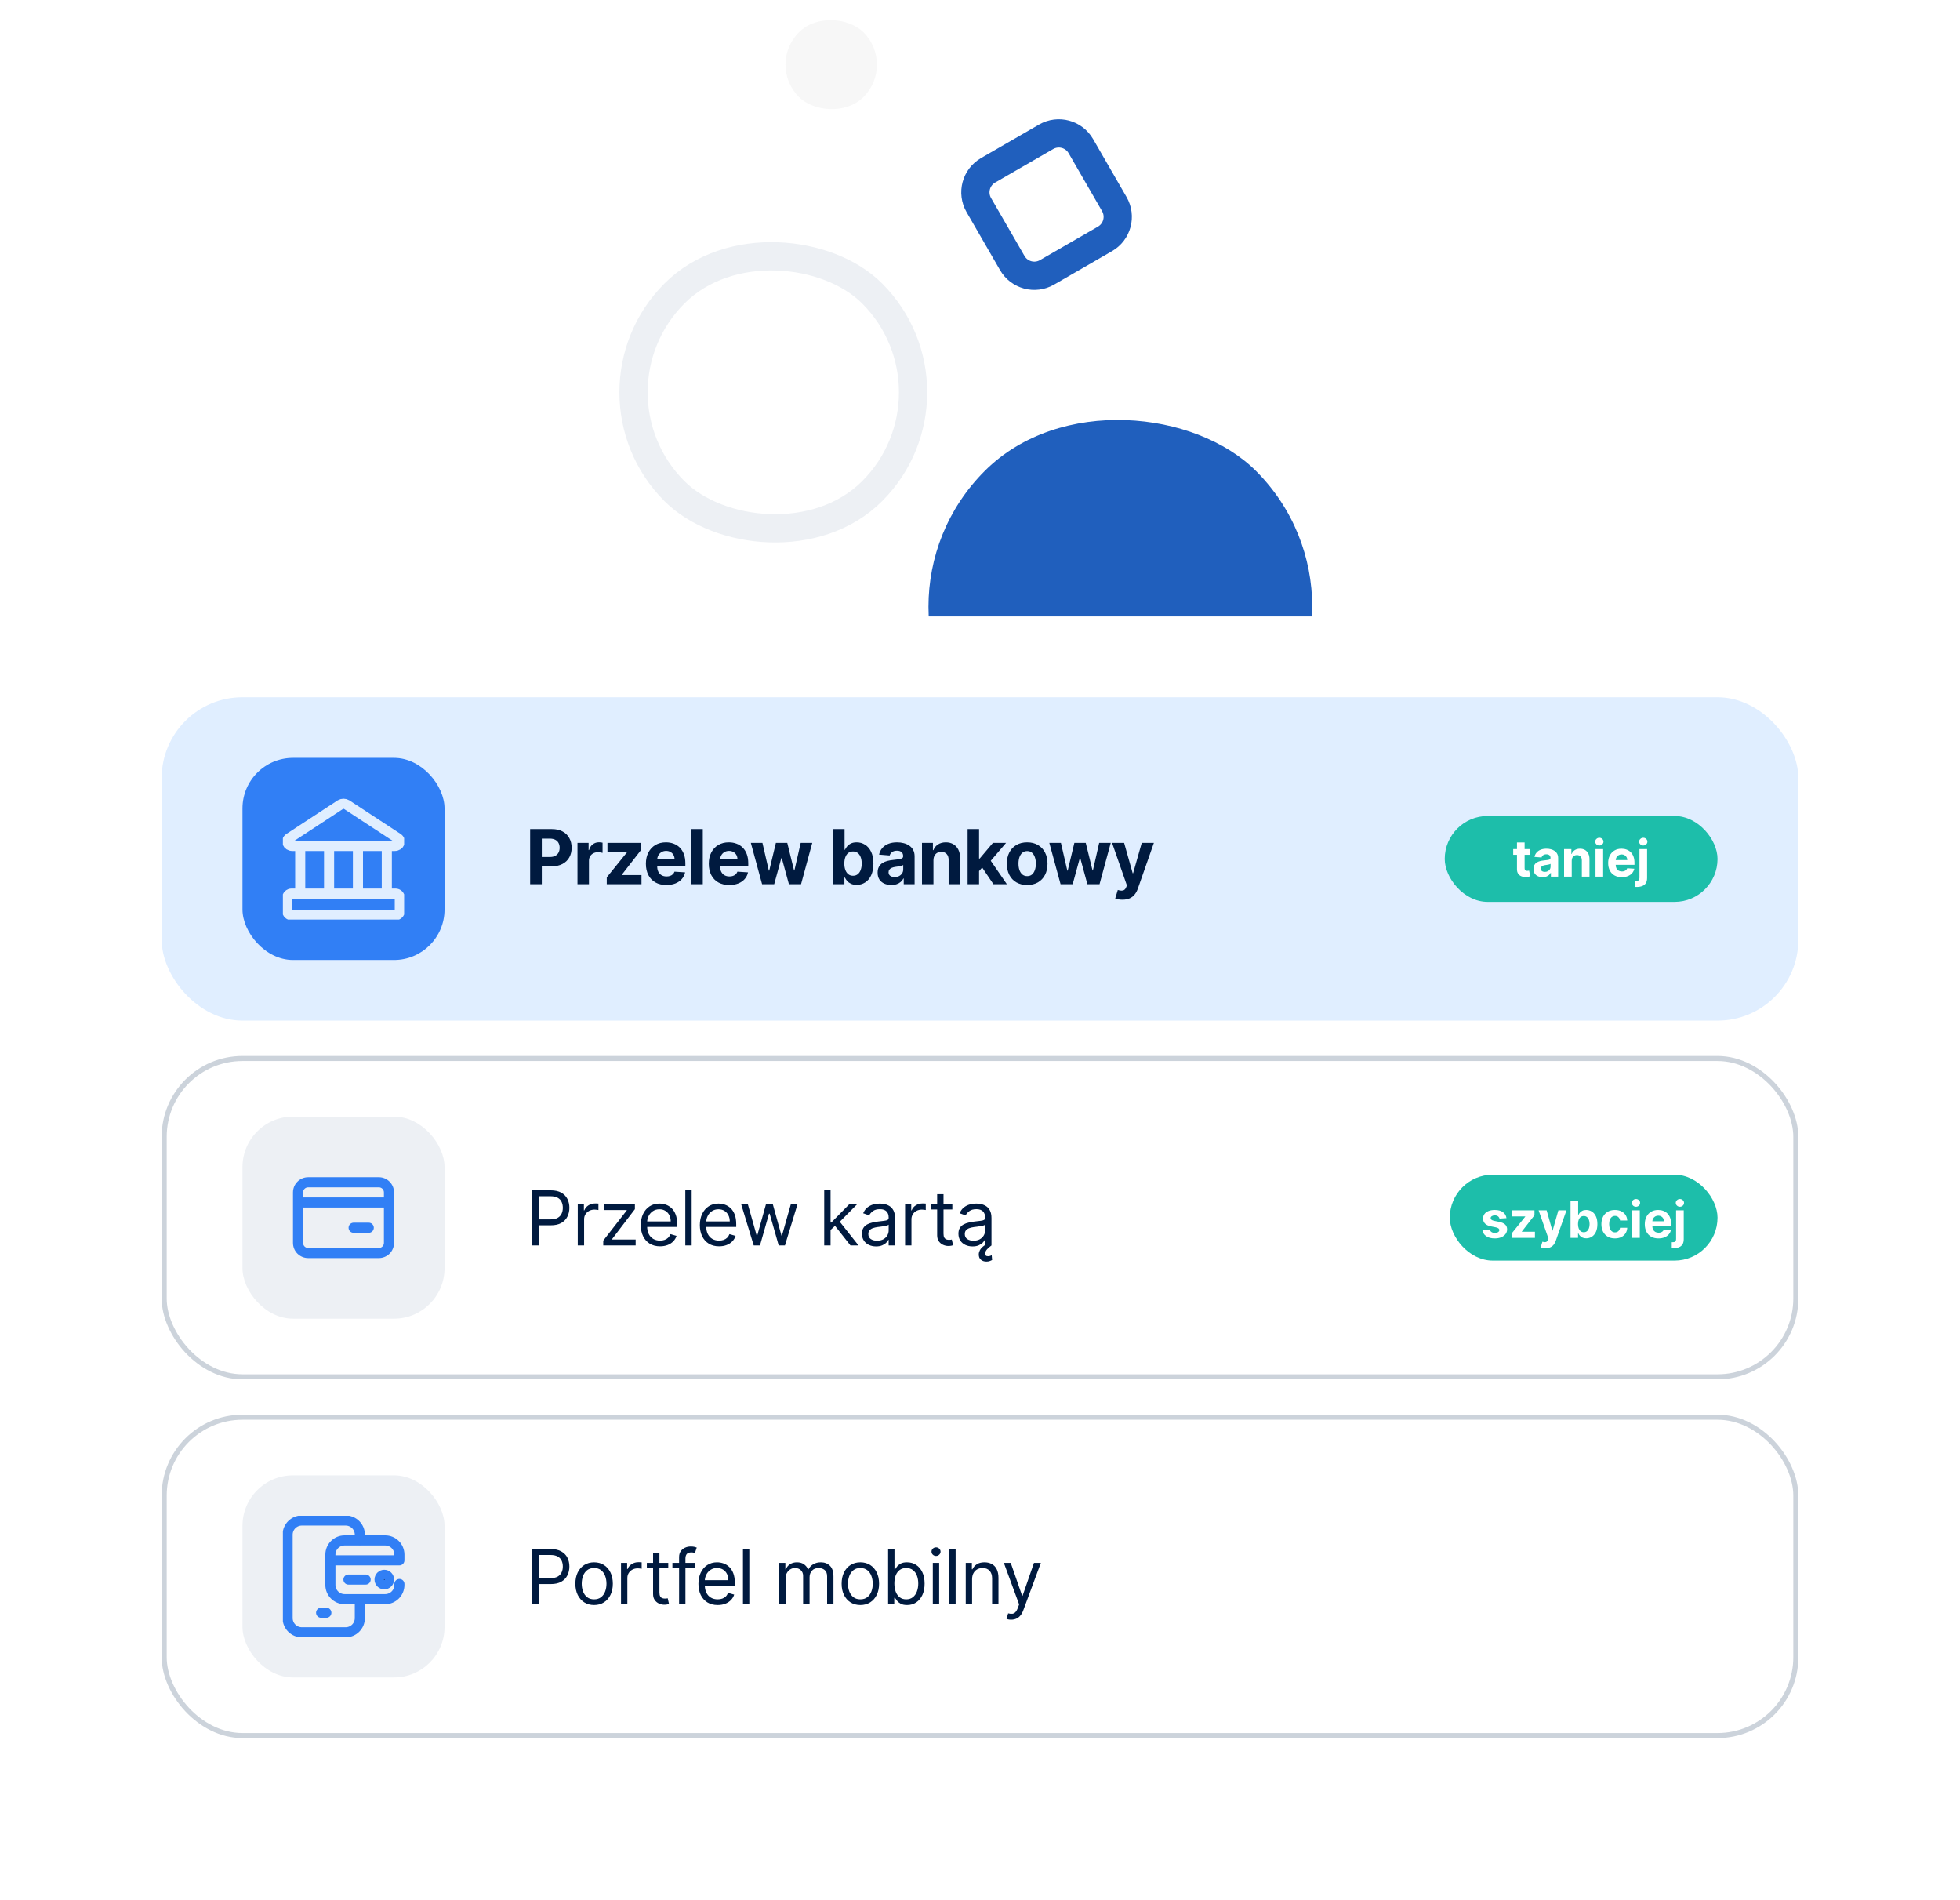<svg width="388" height="376" viewBox="0 0 388 376" fill="none" xmlns="http://www.w3.org/2000/svg">
<rect x="113.955" y="77.647" width="55.335" height="55.335" rx="27.668" transform="rotate(-45 113.955 77.647)" stroke="#EDF0F4" stroke-width="5.594"/>
<rect x="168.068" y="120.078" width="75.966" height="75.966" rx="37.983" transform="rotate(-45 168.068 120.078)" fill="#205FBD"/>
<rect x="151.75" y="12.797" width="18.098" height="18.098" rx="9.049" transform="rotate(-45 151.75 12.797)" fill="#F7F7F7"/>
<path d="M193.762 40.583C192.372 38.175 193.197 35.096 195.604 33.706L207.086 27.077C209.494 25.687 212.573 26.512 213.963 28.92L220.592 40.401C221.982 42.809 221.157 45.888 218.749 47.278L207.268 53.907C204.86 55.297 201.781 54.472 200.39 52.064L193.762 40.583Z" stroke="#205FBD" stroke-width="5.594"/>
<g filter="url(#filter0_d_5328_3057)">
<rect x="16" y="122" width="356" height="238" rx="16" fill="white"/>
<rect x="32" y="138" width="324" height="64" rx="16" fill="#E0EEFF"/>
<rect x="48" y="150" width="40" height="40" rx="10" fill="#317FF5"/>
<g clip-path="url(#clip0_5328_3057)">
<path d="M59.429 167.429V176.857M65.143 167.429V176.857M70.858 167.429V176.857M76.572 167.429V176.857M78.132 167.429H57.869C56.909 167.429 56.497 166.383 57.252 165.886L67.383 159.251C67.57 159.141 67.783 159.083 68 159.083C68.217 159.083 68.43 159.141 68.617 159.251L78.749 165.886C79.503 166.383 79.092 167.429 78.132 167.429ZM78.286 176.857H57.715C57.487 176.857 57.269 176.948 57.108 177.108C56.948 177.269 56.857 177.487 56.857 177.714V180.286C56.857 180.513 56.948 180.731 57.108 180.892C57.269 181.053 57.487 181.143 57.715 181.143H78.286C78.513 181.143 78.731 181.053 78.892 180.892C79.053 180.731 79.143 180.513 79.143 180.286V177.714C79.143 177.487 79.053 177.269 78.892 177.108C78.731 176.948 78.513 176.857 78.286 176.857Z" stroke="#E0EEFF" stroke-width="2" stroke-linecap="round" stroke-linejoin="round"/>
</g>
<path d="M104.948 175V164.091H109.252C110.08 164.091 110.784 164.249 111.367 164.565C111.949 164.878 112.393 165.313 112.699 165.87C113.007 166.424 113.162 167.064 113.162 167.788C113.162 168.513 113.006 169.152 112.693 169.706C112.381 170.26 111.928 170.691 111.335 171C110.745 171.309 110.032 171.463 109.194 171.463H106.45V169.615H108.821C109.265 169.615 109.63 169.539 109.918 169.386C110.209 169.23 110.426 169.015 110.568 168.742C110.713 168.465 110.786 168.147 110.786 167.788C110.786 167.426 110.713 167.11 110.568 166.84C110.426 166.566 110.209 166.355 109.918 166.206C109.627 166.053 109.257 165.977 108.81 165.977H107.255V175H104.948ZM114.317 175V166.819H116.517V168.246H116.603C116.752 167.738 117.002 167.355 117.354 167.096C117.705 166.833 118.11 166.701 118.568 166.701C118.682 166.701 118.804 166.709 118.936 166.723C119.067 166.737 119.183 166.756 119.282 166.781V168.795C119.175 168.763 119.028 168.734 118.84 168.71C118.652 168.685 118.479 168.672 118.323 168.672C117.989 168.672 117.691 168.745 117.428 168.891C117.169 169.033 116.963 169.232 116.81 169.487C116.661 169.743 116.587 170.038 116.587 170.372V175H114.317ZM120.113 175V173.647L124.118 168.688V168.63H120.251V166.819H126.851V168.294L123.09 173.131V173.189H126.989V175H120.113ZM131.919 175.16C131.077 175.16 130.353 174.99 129.746 174.649C129.142 174.304 128.677 173.818 128.35 173.189C128.023 172.557 127.86 171.81 127.86 170.947C127.86 170.105 128.023 169.367 128.35 168.731C128.677 168.095 129.136 167.6 129.73 167.245C130.326 166.89 131.026 166.712 131.828 166.712C132.368 166.712 132.871 166.799 133.336 166.973C133.804 167.144 134.213 167.401 134.561 167.745C134.912 168.09 135.186 168.523 135.381 169.045C135.576 169.564 135.674 170.171 135.674 170.867V171.49H128.765V170.084H133.538C133.538 169.757 133.467 169.468 133.325 169.216C133.183 168.963 132.986 168.766 132.734 168.624C132.485 168.479 132.196 168.406 131.866 168.406C131.521 168.406 131.216 168.486 130.949 168.646C130.687 168.802 130.481 169.013 130.331 169.28C130.182 169.542 130.106 169.835 130.102 170.158V171.495C130.102 171.9 130.177 172.25 130.326 172.545C130.479 172.84 130.694 173.067 130.971 173.227C131.248 173.386 131.576 173.466 131.956 173.466C132.208 173.466 132.439 173.431 132.649 173.36C132.858 173.289 133.037 173.182 133.187 173.04C133.336 172.898 133.449 172.724 133.527 172.518L135.626 172.657C135.52 173.161 135.301 173.601 134.971 173.978C134.644 174.351 134.222 174.642 133.703 174.851C133.188 175.057 132.594 175.16 131.919 175.16ZM139.124 164.091V175H136.855V164.091H139.124ZM144.371 175.16C143.529 175.16 142.805 174.99 142.197 174.649C141.594 174.304 141.128 173.818 140.802 173.189C140.475 172.557 140.312 171.81 140.312 170.947C140.312 170.105 140.475 169.367 140.802 168.731C141.128 168.095 141.588 167.6 142.181 167.245C142.778 166.89 143.477 166.712 144.28 166.712C144.82 166.712 145.322 166.799 145.787 166.973C146.256 167.144 146.665 167.401 147.013 167.745C147.364 168.09 147.638 168.523 147.833 169.045C148.028 169.564 148.126 170.171 148.126 170.867V171.49H141.217V170.084H145.99C145.99 169.757 145.919 169.468 145.777 169.216C145.635 168.963 145.438 168.766 145.186 168.624C144.937 168.479 144.648 168.406 144.317 168.406C143.973 168.406 143.667 168.486 143.401 168.646C143.138 168.802 142.932 169.013 142.783 169.28C142.634 169.542 142.558 169.835 142.554 170.158V171.495C142.554 171.9 142.629 172.25 142.778 172.545C142.931 172.84 143.145 173.067 143.422 173.227C143.699 173.386 144.028 173.466 144.408 173.466C144.66 173.466 144.891 173.431 145.1 173.36C145.31 173.289 145.489 173.182 145.638 173.04C145.787 172.898 145.901 172.724 145.979 172.518L148.078 172.657C147.971 173.161 147.753 173.601 147.423 173.978C147.096 174.351 146.673 174.642 146.155 174.851C145.64 175.057 145.045 175.16 144.371 175.16ZM150.862 175L148.636 166.819H150.931L152.199 172.316H152.274L153.595 166.819H155.848L157.19 172.284H157.259L158.506 166.819H160.796L158.575 175H156.173L154.767 169.855H154.665L153.259 175H150.862ZM164.921 175V164.091H167.19V168.193H167.26C167.359 167.973 167.503 167.749 167.691 167.522C167.883 167.291 168.131 167.099 168.437 166.946C168.746 166.79 169.129 166.712 169.587 166.712C170.184 166.712 170.734 166.868 171.239 167.181C171.743 167.49 172.146 167.957 172.448 168.582C172.75 169.203 172.901 169.983 172.901 170.92C172.901 171.833 172.753 172.603 172.458 173.232C172.167 173.857 171.77 174.331 171.265 174.654C170.765 174.974 170.204 175.134 169.582 175.134C169.142 175.134 168.767 175.061 168.458 174.915C168.153 174.77 167.902 174.587 167.707 174.367C167.512 174.143 167.363 173.917 167.26 173.69H167.158V175H164.921ZM167.142 170.91C167.142 171.396 167.21 171.82 167.345 172.183C167.48 172.545 167.675 172.827 167.931 173.03C168.186 173.228 168.497 173.328 168.863 173.328C169.232 173.328 169.545 173.227 169.8 173.024C170.056 172.818 170.25 172.534 170.381 172.172C170.516 171.806 170.583 171.385 170.583 170.91C170.583 170.437 170.518 170.022 170.386 169.663C170.255 169.304 170.061 169.024 169.806 168.821C169.55 168.619 169.236 168.518 168.863 168.518C168.494 168.518 168.181 168.615 167.925 168.811C167.673 169.006 167.48 169.283 167.345 169.642C167.21 170 167.142 170.423 167.142 170.91ZM176.448 175.155C175.926 175.155 175.461 175.064 175.052 174.883C174.644 174.699 174.321 174.427 174.083 174.068C173.848 173.706 173.731 173.255 173.731 172.715C173.731 172.261 173.815 171.879 173.982 171.57C174.148 171.261 174.376 171.013 174.663 170.824C174.951 170.636 175.278 170.494 175.643 170.398C176.013 170.302 176.4 170.235 176.805 170.196C177.281 170.146 177.664 170.1 177.955 170.057C178.246 170.011 178.458 169.944 178.589 169.855C178.721 169.766 178.786 169.635 178.786 169.461V169.429C178.786 169.091 178.68 168.83 178.467 168.646C178.257 168.461 177.959 168.369 177.572 168.369C177.163 168.369 176.838 168.459 176.597 168.64C176.355 168.818 176.196 169.042 176.118 169.312L174.019 169.141C174.125 168.644 174.335 168.214 174.647 167.852C174.96 167.486 175.363 167.206 175.857 167.01C176.354 166.812 176.929 166.712 177.582 166.712C178.037 166.712 178.472 166.765 178.887 166.872C179.306 166.978 179.678 167.144 180.001 167.367C180.327 167.591 180.585 167.879 180.773 168.23C180.961 168.578 181.055 168.995 181.055 169.482V175H178.903V173.866H178.84C178.708 174.122 178.532 174.347 178.312 174.542C178.092 174.734 177.827 174.885 177.518 174.995C177.21 175.102 176.853 175.155 176.448 175.155ZM177.098 173.589C177.431 173.589 177.726 173.523 177.982 173.392C178.238 173.257 178.438 173.076 178.584 172.848C178.729 172.621 178.802 172.364 178.802 172.076V171.208C178.731 171.254 178.634 171.297 178.509 171.336C178.389 171.371 178.252 171.405 178.099 171.437C177.946 171.465 177.794 171.492 177.641 171.517C177.488 171.538 177.35 171.558 177.226 171.575C176.959 171.614 176.727 171.677 176.528 171.762C176.329 171.847 176.174 171.962 176.064 172.108C175.954 172.25 175.899 172.428 175.899 172.641C175.899 172.95 176.011 173.186 176.235 173.349C176.462 173.509 176.75 173.589 177.098 173.589ZM184.785 170.27V175H182.516V166.819H184.679V168.262H184.774C184.956 167.786 185.259 167.41 185.685 167.133C186.111 166.852 186.628 166.712 187.235 166.712C187.804 166.712 188.299 166.836 188.722 167.085C189.144 167.334 189.473 167.689 189.707 168.15C189.941 168.608 190.059 169.155 190.059 169.791V175H187.789V170.196C187.793 169.695 187.665 169.304 187.406 169.024C187.147 168.74 186.79 168.598 186.335 168.598C186.03 168.598 185.76 168.663 185.525 168.795C185.295 168.926 185.114 169.118 184.982 169.37C184.854 169.619 184.789 169.919 184.785 170.27ZM193.603 172.646L193.608 169.924H193.939L196.559 166.819H199.164L195.643 170.931H195.105L193.603 172.646ZM191.547 175V164.091H193.816V175H191.547ZM196.661 175L194.253 171.437L195.766 169.834L199.319 175H196.661ZM203.337 175.16C202.51 175.16 201.794 174.984 201.191 174.633C200.59 174.278 200.127 173.784 199.8 173.152C199.474 172.516 199.31 171.78 199.31 170.941C199.31 170.096 199.474 169.358 199.8 168.726C200.127 168.09 200.59 167.596 201.191 167.245C201.794 166.89 202.51 166.712 203.337 166.712C204.165 166.712 204.878 166.89 205.479 167.245C206.082 167.596 206.547 168.09 206.874 168.726C207.201 169.358 207.364 170.096 207.364 170.941C207.364 171.78 207.201 172.516 206.874 173.152C206.547 173.784 206.082 174.278 205.479 174.633C204.878 174.984 204.165 175.16 203.337 175.16ZM203.348 173.402C203.724 173.402 204.039 173.296 204.291 173.083C204.543 172.866 204.733 172.571 204.861 172.199C204.992 171.826 205.058 171.401 205.058 170.925C205.058 170.45 204.992 170.025 204.861 169.652C204.733 169.28 204.543 168.985 204.291 168.768C204.039 168.552 203.724 168.443 203.348 168.443C202.968 168.443 202.648 168.552 202.389 168.768C202.133 168.985 201.94 169.28 201.808 169.652C201.681 170.025 201.617 170.45 201.617 170.925C201.617 171.401 201.681 171.826 201.808 172.199C201.94 172.571 202.133 172.866 202.389 173.083C202.648 173.296 202.968 173.402 203.348 173.402ZM209.949 175L207.722 166.819H210.018L211.286 172.316H211.36L212.681 166.819H214.934L216.277 172.284H216.346L217.592 166.819H219.883L217.662 175H215.259L213.853 169.855H213.752L212.346 175H209.949ZM222.194 178.069C221.907 178.069 221.637 178.046 221.385 177.999C221.136 177.957 220.93 177.902 220.767 177.834L221.278 176.14C221.544 176.222 221.784 176.266 221.997 176.274C222.214 176.281 222.4 176.231 222.557 176.124C222.716 176.018 222.846 175.837 222.945 175.581L223.079 175.235L220.144 166.819H222.53L224.224 172.827H224.309L226.019 166.819H228.421L225.241 175.885C225.089 176.325 224.881 176.709 224.618 177.035C224.359 177.365 224.03 177.619 223.633 177.797C223.235 177.978 222.755 178.069 222.194 178.069Z" fill="#001A3F"/>
<rect x="286" y="161.5" width="54" height="17" rx="8.5" fill="#1DBEAA"/>
<path d="M302.838 168.046V169.182H299.553V168.046H302.838ZM300.299 166.739H301.812V171.824C301.812 171.964 301.833 172.073 301.876 172.151C301.918 172.227 301.977 172.28 302.053 172.311C302.131 172.342 302.221 172.357 302.323 172.357C302.394 172.357 302.465 172.351 302.536 172.339C302.607 172.325 302.662 172.314 302.699 172.307L302.937 173.433C302.862 173.457 302.755 173.484 302.618 173.515C302.48 173.548 302.314 173.568 302.117 173.575C301.753 173.589 301.433 173.541 301.158 173.429C300.886 173.318 300.674 173.145 300.523 172.911C300.371 172.677 300.297 172.381 300.299 172.023V166.739ZM305.379 173.603C305.031 173.603 304.721 173.543 304.448 173.422C304.176 173.299 303.961 173.118 303.802 172.879C303.646 172.638 303.568 172.337 303.568 171.977C303.568 171.674 303.623 171.419 303.735 171.213C303.846 171.008 303.997 170.842 304.189 170.716C304.381 170.591 304.599 170.496 304.843 170.432C305.089 170.368 305.347 170.323 305.617 170.297C305.934 170.264 306.19 170.233 306.384 170.205C306.578 170.174 306.719 170.129 306.806 170.07C306.894 170.011 306.938 169.923 306.938 169.807V169.786C306.938 169.561 306.867 169.387 306.725 169.264C306.585 169.141 306.386 169.079 306.128 169.079C305.856 169.079 305.639 169.14 305.478 169.26C305.317 169.379 305.211 169.528 305.159 169.708L303.759 169.594C303.831 169.263 303.97 168.976 304.179 168.735C304.387 168.491 304.656 168.304 304.985 168.174C305.316 168.041 305.7 167.975 306.135 167.975C306.438 167.975 306.728 168.01 307.005 168.081C307.285 168.152 307.532 168.263 307.747 168.412C307.965 168.561 308.137 168.753 308.262 168.987C308.388 169.219 308.451 169.497 308.451 169.821V173.5H307.016V172.744H306.973C306.886 172.914 306.768 173.065 306.622 173.195C306.475 173.323 306.299 173.423 306.093 173.497C305.887 173.568 305.649 173.603 305.379 173.603ZM305.812 172.559C306.035 172.559 306.231 172.516 306.402 172.428C306.572 172.338 306.706 172.217 306.803 172.066C306.9 171.914 306.948 171.743 306.948 171.551V170.972C306.901 171.003 306.836 171.031 306.753 171.057C306.673 171.081 306.581 171.103 306.48 171.125C306.378 171.144 306.276 171.161 306.174 171.178C306.072 171.192 305.98 171.205 305.897 171.217C305.72 171.243 305.565 171.285 305.432 171.341C305.3 171.398 305.197 171.475 305.123 171.572C305.05 171.667 305.013 171.785 305.013 171.927C305.013 172.133 305.088 172.291 305.237 172.4C305.388 172.506 305.58 172.559 305.812 172.559ZM311.137 170.347V173.5H309.624V168.046H311.066V169.008H311.13C311.251 168.691 311.453 168.44 311.737 168.255C312.021 168.068 312.366 167.975 312.771 167.975C313.149 167.975 313.48 168.058 313.761 168.223C314.043 168.389 314.262 168.626 314.418 168.934C314.574 169.239 314.653 169.604 314.653 170.027V173.5H313.14V170.297C313.142 169.963 313.057 169.703 312.884 169.516C312.711 169.327 312.473 169.232 312.17 169.232C311.967 169.232 311.787 169.276 311.631 169.363C311.477 169.451 311.356 169.579 311.268 169.747C311.183 169.913 311.139 170.113 311.137 170.347ZM315.845 173.5V168.046H317.358V173.5H315.845ZM316.605 167.343C316.38 167.343 316.187 167.268 316.026 167.119C315.867 166.968 315.788 166.786 315.788 166.576C315.788 166.367 315.867 166.189 316.026 166.039C316.187 165.888 316.38 165.812 316.605 165.812C316.83 165.812 317.022 165.888 317.18 166.039C317.341 166.189 317.422 166.367 317.422 166.576C317.422 166.786 317.341 166.968 317.18 167.119C317.022 167.268 316.83 167.343 316.605 167.343ZM321.055 173.607C320.494 173.607 320.011 173.493 319.606 173.266C319.204 173.036 318.894 172.712 318.676 172.293C318.458 171.872 318.349 171.373 318.349 170.798C318.349 170.237 318.458 169.745 318.676 169.321C318.894 168.897 319.2 168.567 319.596 168.33C319.994 168.093 320.46 167.975 320.995 167.975C321.355 167.975 321.69 168.033 322 168.149C322.312 168.263 322.585 168.434 322.817 168.664C323.051 168.893 323.233 169.182 323.364 169.53C323.494 169.876 323.559 170.281 323.559 170.745V171.16H318.953V170.223H322.135C322.135 170.005 322.088 169.812 321.993 169.644C321.898 169.476 321.767 169.344 321.599 169.25C321.433 169.153 321.24 169.104 321.02 169.104C320.79 169.104 320.587 169.157 320.409 169.264C320.234 169.368 320.097 169.509 319.997 169.687C319.898 169.862 319.847 170.057 319.844 170.272V171.164C319.844 171.434 319.894 171.667 319.994 171.863C320.095 172.06 320.239 172.211 320.423 172.318C320.608 172.424 320.827 172.478 321.08 172.478C321.248 172.478 321.402 172.454 321.542 172.407C321.681 172.359 321.801 172.288 321.9 172.194C322 172.099 322.076 171.983 322.128 171.846L323.527 171.938C323.456 172.274 323.31 172.568 323.09 172.819C322.872 173.067 322.591 173.261 322.245 173.401C321.902 173.538 321.505 173.607 321.055 173.607ZM324.546 168.046H326.059V173.77C326.059 174.192 325.976 174.533 325.81 174.793C325.645 175.053 325.407 175.244 325.097 175.365C324.789 175.486 324.421 175.546 323.992 175.546C323.94 175.546 323.89 175.545 323.843 175.542C323.793 175.542 323.741 175.541 323.687 175.539V174.356C323.727 174.359 323.762 174.36 323.793 174.36C323.822 174.362 323.852 174.363 323.886 174.363C324.129 174.363 324.3 174.311 324.397 174.207C324.496 174.105 324.546 173.951 324.546 173.745V168.046ZM325.299 167.343C325.076 167.343 324.885 167.268 324.724 167.119C324.563 166.968 324.482 166.786 324.482 166.576C324.482 166.367 324.563 166.189 324.724 166.039C324.885 165.888 325.076 165.812 325.299 165.812C325.526 165.812 325.719 165.888 325.878 166.039C326.039 166.189 326.119 166.367 326.119 166.576C326.119 166.786 326.039 166.968 325.878 167.119C325.719 167.268 325.526 167.343 325.299 167.343Z" fill="white"/>
<rect x="32.5" y="209.5" width="323" height="63" rx="15.5" fill="white"/>
<rect x="32.5" y="209.5" width="323" height="63" rx="15.5" stroke="#CCD3DB"/>
<rect x="48" y="221" width="40" height="40" rx="10" fill="#EDF0F4"/>
<path d="M75 233C75.796 233 76.559 233.316 77.121 233.879C77.684 234.442 78 235.205 78 236V246C78 246.796 77.684 247.559 77.121 248.122C76.559 248.684 75.796 249 75 249H61C60.204 249 59.441 248.684 58.879 248.122C58.316 247.559 58 246.796 58 246V236C58 235.205 58.316 234.442 58.879 233.879C59.441 233.316 60.204 233 61 233H75ZM76 239H60V246C60 246.245 60.09 246.482 60.253 246.665C60.416 246.848 60.64 246.965 60.883 246.993L61 247H75C75.245 247 75.481 246.91 75.664 246.748C75.847 246.585 75.964 246.361 75.993 246.117L76 246V239ZM73 242C73.255 242.001 73.5 242.098 73.685 242.273C73.871 242.448 73.982 242.687 73.997 242.942C74.012 243.196 73.929 243.447 73.766 243.642C73.602 243.838 73.37 243.963 73.117 243.993L73 244H70C69.745 244 69.5 243.903 69.315 243.728C69.129 243.553 69.018 243.313 69.003 243.059C68.988 242.805 69.071 242.554 69.234 242.359C69.398 242.163 69.63 242.038 69.883 242.007L70 242H73ZM75 235H61C60.735 235 60.48 235.106 60.293 235.293C60.105 235.481 60 235.735 60 236V237H76V236C76 235.735 75.895 235.481 75.707 235.293C75.52 235.106 75.265 235 75 235Z" fill="#317FF5"/>
<path d="M105.321 246.5V235.591H109.007C109.863 235.591 110.563 235.746 111.106 236.055C111.653 236.36 112.058 236.774 112.32 237.296C112.583 237.818 112.714 238.4 112.714 239.043C112.714 239.686 112.583 240.27 112.32 240.796C112.061 241.321 111.66 241.74 111.116 242.053C110.573 242.362 109.877 242.516 109.028 242.516H106.386V241.344H108.986C109.572 241.344 110.042 241.243 110.397 241.041C110.752 240.838 111.01 240.565 111.17 240.22C111.333 239.872 111.415 239.48 111.415 239.043C111.415 238.606 111.333 238.216 111.17 237.871C111.01 237.527 110.751 237.257 110.392 237.062C110.033 236.863 109.558 236.763 108.964 236.763H106.642V246.5H105.321ZM114.372 246.5V238.319H115.587V239.554H115.672C115.821 239.15 116.091 238.821 116.481 238.569C116.872 238.317 117.312 238.191 117.802 238.191C117.895 238.191 118.01 238.193 118.149 238.196C118.287 238.2 118.392 238.205 118.463 238.212V239.49C118.42 239.48 118.323 239.464 118.17 239.443C118.021 239.418 117.863 239.405 117.696 239.405C117.298 239.405 116.943 239.489 116.631 239.656C116.322 239.819 116.077 240.046 115.895 240.337C115.718 240.625 115.629 240.954 115.629 241.323V246.5H114.372ZM119.419 246.5V245.542L124.064 239.576V239.49H119.568V238.319H125.683V239.32L121.166 245.243V245.329H125.832V246.5H119.419ZM130.664 246.671C129.876 246.671 129.196 246.497 128.624 246.149C128.056 245.797 127.617 245.307 127.309 244.679C127.003 244.047 126.85 243.312 126.85 242.473C126.85 241.635 127.003 240.897 127.309 240.258C127.617 239.615 128.047 239.114 128.598 238.755C129.152 238.393 129.798 238.212 130.537 238.212C130.963 238.212 131.383 238.283 131.799 238.425C132.214 238.567 132.593 238.798 132.934 239.118C133.274 239.434 133.546 239.853 133.749 240.375C133.951 240.897 134.052 241.539 134.052 242.303V242.836H127.745V241.749H132.774C132.774 241.287 132.681 240.875 132.497 240.513C132.316 240.151 132.056 239.865 131.719 239.656C131.385 239.446 130.991 239.341 130.537 239.341C130.036 239.341 129.603 239.466 129.237 239.714C128.875 239.959 128.596 240.279 128.401 240.673C128.205 241.067 128.108 241.49 128.108 241.941V242.665C128.108 243.283 128.214 243.807 128.427 244.237C128.644 244.663 128.944 244.988 129.327 245.211C129.711 245.432 130.157 245.542 130.664 245.542C130.995 245.542 131.293 245.495 131.559 245.403C131.829 245.307 132.062 245.165 132.257 244.977C132.452 244.785 132.603 244.547 132.71 244.263L133.924 244.604C133.796 245.016 133.582 245.378 133.28 245.691C132.978 246 132.605 246.241 132.161 246.415C131.717 246.586 131.218 246.671 130.664 246.671ZM136.922 235.591V246.5H135.664V235.591H136.922ZM142.354 246.671C141.566 246.671 140.886 246.497 140.314 246.149C139.746 245.797 139.308 245.307 138.999 244.679C138.693 244.047 138.54 243.312 138.54 242.473C138.54 241.635 138.693 240.897 138.999 240.258C139.308 239.615 139.737 239.114 140.288 238.755C140.842 238.393 141.488 238.212 142.227 238.212C142.653 238.212 143.074 238.283 143.489 238.425C143.904 238.567 144.283 238.798 144.624 239.118C144.964 239.434 145.236 239.853 145.439 240.375C145.641 240.897 145.742 241.539 145.742 242.303V242.836H139.435V241.749H144.464C144.464 241.287 144.371 240.875 144.187 240.513C144.006 240.151 143.746 239.865 143.409 239.656C143.075 239.446 142.681 239.341 142.227 239.341C141.726 239.341 141.293 239.466 140.927 239.714C140.565 239.959 140.286 240.279 140.091 240.673C139.895 241.067 139.798 241.49 139.798 241.941V242.665C139.798 243.283 139.904 243.807 140.117 244.237C140.334 244.663 140.634 244.988 141.017 245.211C141.401 245.432 141.847 245.542 142.354 245.542C142.685 245.542 142.983 245.495 143.249 245.403C143.519 245.307 143.752 245.165 143.947 244.977C144.142 244.785 144.293 244.547 144.4 244.263L145.614 244.604C145.487 245.016 145.272 245.378 144.97 245.691C144.668 246 144.295 246.241 143.851 246.415C143.407 246.586 142.908 246.671 142.354 246.671ZM149.208 246.5L146.715 238.319H148.036L149.805 244.583H149.89L151.637 238.319H152.979L154.705 244.562H154.791L156.559 238.319H157.88L155.387 246.5H154.151L152.362 240.215H152.234L150.444 246.5H149.208ZM164.333 243.517L164.311 241.962H164.567L168.147 238.319H169.702L165.888 242.175H165.781L164.333 243.517ZM163.161 246.5V235.591H164.418V246.5H163.161ZM168.36 246.5L165.164 242.452L166.058 241.579L169.958 246.5H168.36ZM173.428 246.692C172.909 246.692 172.439 246.595 172.016 246.399C171.593 246.2 171.258 245.914 171.009 245.542C170.761 245.165 170.636 244.711 170.636 244.178C170.636 243.709 170.729 243.329 170.913 243.038C171.098 242.743 171.345 242.513 171.654 242.346C171.963 242.179 172.304 242.054 172.677 241.973C173.053 241.888 173.431 241.82 173.811 241.77C174.308 241.706 174.711 241.658 175.02 241.626C175.333 241.591 175.56 241.532 175.702 241.451C175.848 241.369 175.92 241.227 175.92 241.025V240.982C175.92 240.456 175.777 240.048 175.489 239.757C175.205 239.466 174.773 239.32 174.195 239.32C173.594 239.32 173.124 239.451 172.783 239.714C172.442 239.977 172.202 240.258 172.064 240.556L170.871 240.13C171.084 239.633 171.368 239.245 171.723 238.968C172.082 238.688 172.472 238.493 172.895 238.383C173.321 238.269 173.74 238.212 174.152 238.212C174.415 238.212 174.717 238.244 175.058 238.308C175.402 238.368 175.734 238.494 176.054 238.686C176.377 238.878 176.645 239.167 176.858 239.554C177.071 239.941 177.178 240.46 177.178 241.11V246.5H175.92V245.392H175.857C175.771 245.57 175.629 245.76 175.43 245.962C175.232 246.165 174.967 246.337 174.637 246.479C174.306 246.621 173.903 246.692 173.428 246.692ZM173.619 245.563C174.116 245.563 174.536 245.465 174.876 245.27C175.221 245.075 175.48 244.823 175.654 244.514C175.832 244.205 175.92 243.88 175.92 243.539V242.388C175.867 242.452 175.75 242.511 175.569 242.564C175.391 242.614 175.185 242.658 174.951 242.697C174.72 242.733 174.495 242.765 174.275 242.793C174.058 242.818 173.882 242.839 173.747 242.857C173.42 242.9 173.115 242.969 172.831 243.065C172.55 243.157 172.323 243.297 172.149 243.486C171.979 243.67 171.893 243.922 171.893 244.242C171.893 244.679 172.055 245.009 172.378 245.233C172.705 245.453 173.119 245.563 173.619 245.563ZM179.172 246.5V238.319H180.387V239.554H180.472C180.621 239.15 180.891 238.821 181.281 238.569C181.672 238.317 182.112 238.191 182.602 238.191C182.695 238.191 182.81 238.193 182.949 238.196C183.087 238.2 183.192 238.205 183.263 238.212V239.49C183.22 239.48 183.123 239.464 182.97 239.443C182.821 239.418 182.663 239.405 182.496 239.405C182.098 239.405 181.743 239.489 181.431 239.656C181.122 239.819 180.877 240.046 180.695 240.337C180.518 240.625 180.429 240.954 180.429 241.323V246.5H179.172ZM188.524 238.319V239.384H184.284V238.319H188.524ZM185.52 236.358H186.777V244.157C186.777 244.512 186.828 244.778 186.931 244.956C187.038 245.13 187.173 245.247 187.336 245.307C187.503 245.364 187.679 245.392 187.864 245.392C188.002 245.392 188.116 245.385 188.204 245.371C188.293 245.353 188.364 245.339 188.418 245.329L188.673 246.458C188.588 246.49 188.469 246.522 188.316 246.554C188.164 246.589 187.97 246.607 187.736 246.607C187.381 246.607 187.033 246.531 186.692 246.378C186.354 246.225 186.074 245.993 185.85 245.68C185.63 245.368 185.52 244.973 185.52 244.498V236.358ZM192.523 246.692C192.004 246.692 191.534 246.595 191.111 246.399C190.689 246.2 190.353 245.914 190.104 245.542C189.856 245.165 189.732 244.711 189.732 244.178C189.732 243.709 189.824 243.329 190.008 243.038C190.193 242.743 190.44 242.513 190.749 242.346C191.058 242.179 191.399 242.054 191.772 241.973C192.148 241.888 192.526 241.82 192.906 241.77C193.403 241.706 193.806 241.658 194.115 241.626C194.428 241.591 194.655 241.532 194.797 241.451C194.943 241.369 195.016 241.227 195.016 241.025V240.982C195.016 240.456 194.872 240.048 194.584 239.757C194.3 239.466 193.869 239.32 193.29 239.32C192.69 239.32 192.219 239.451 191.878 239.714C191.537 239.977 191.298 240.258 191.159 240.556L189.966 240.13C190.179 239.633 190.463 239.245 190.818 238.968C191.177 238.688 191.567 238.493 191.99 238.383C192.416 238.269 192.835 238.212 193.247 238.212C193.51 238.212 193.812 238.244 194.153 238.308C194.497 238.368 194.829 238.494 195.149 238.686C195.472 238.878 195.74 239.167 195.953 239.554C196.166 239.941 196.273 240.46 196.273 241.11V246.5H195.016V245.392H194.952C194.866 245.57 194.724 245.76 194.526 245.962C194.327 246.165 194.062 246.337 193.732 246.479C193.402 246.621 192.999 246.692 192.523 246.692ZM192.714 245.563C193.212 245.563 193.631 245.465 193.972 245.27C194.316 245.075 194.575 244.823 194.749 244.514C194.927 244.205 195.016 243.88 195.016 243.539V242.388C194.962 242.452 194.845 242.511 194.664 242.564C194.486 242.614 194.281 242.658 194.046 242.697C193.815 242.733 193.59 242.765 193.37 242.793C193.153 242.818 192.977 242.839 192.842 242.857C192.516 242.9 192.21 242.969 191.926 243.065C191.646 243.157 191.418 243.297 191.244 243.486C191.074 243.67 190.989 243.922 190.989 244.242C190.989 244.679 191.15 245.009 191.473 245.233C191.8 245.453 192.214 245.563 192.714 245.563ZM195.271 249.696C194.834 249.696 194.472 249.576 194.185 249.334C193.901 249.096 193.758 248.748 193.758 248.29C193.758 248.027 193.822 247.765 193.95 247.502C194.078 247.239 194.284 246.985 194.568 246.74C194.852 246.495 195.229 246.266 195.697 246.053L196.273 246.5C195.953 246.735 195.667 246.983 195.415 247.246C195.163 247.509 195.037 247.8 195.037 248.12C195.037 248.28 195.076 248.404 195.154 248.493C195.232 248.585 195.378 248.631 195.591 248.631C195.751 248.631 195.893 248.61 196.017 248.567C196.141 248.525 196.241 248.482 196.315 248.439L196.401 249.377C196.283 249.451 196.129 249.522 195.937 249.59C195.749 249.661 195.527 249.696 195.271 249.696Z" fill="#001A3F"/>
<rect x="287" y="232.5" width="53" height="17" rx="8.5" fill="#1DBEAA"/>
<path d="M298.222 241.101L296.837 241.187C296.814 241.068 296.763 240.962 296.684 240.867C296.606 240.77 296.503 240.693 296.376 240.636C296.25 240.577 296.1 240.547 295.925 240.547C295.69 240.547 295.492 240.597 295.331 240.696C295.171 240.794 295.09 240.924 295.09 241.087C295.09 241.217 295.142 241.327 295.246 241.417C295.35 241.507 295.529 241.579 295.782 241.634L296.77 241.833C297.3 241.942 297.695 242.117 297.956 242.358C298.216 242.6 298.346 242.917 298.346 243.31C298.346 243.668 298.241 243.981 298.03 244.251C297.822 244.521 297.536 244.732 297.171 244.883C296.809 245.032 296.391 245.107 295.917 245.107C295.195 245.107 294.62 244.957 294.192 244.656C293.765 244.353 293.516 243.941 293.442 243.42L294.93 243.342C294.975 243.562 295.084 243.73 295.257 243.846C295.43 243.96 295.651 244.017 295.921 244.017C296.186 244.017 296.399 243.966 296.56 243.864C296.724 243.76 296.806 243.626 296.809 243.463C296.806 243.325 296.748 243.213 296.635 243.125C296.521 243.035 296.346 242.967 296.109 242.919L295.165 242.731C294.632 242.625 294.235 242.44 293.975 242.177C293.717 241.914 293.588 241.579 293.588 241.172C293.588 240.822 293.683 240.52 293.872 240.267C294.064 240.013 294.332 239.818 294.678 239.681C295.026 239.544 295.433 239.475 295.9 239.475C296.589 239.475 297.131 239.62 297.526 239.912C297.924 240.203 298.156 240.599 298.222 241.101ZM299.271 245V244.098L301.941 240.792V240.753H299.363V239.546H303.763V240.53L301.256 243.754V243.793H303.855V245H299.271ZM305.946 247.046C305.754 247.046 305.574 247.03 305.406 247C305.24 246.971 305.103 246.935 304.994 246.89L305.335 245.76C305.513 245.815 305.672 245.844 305.814 245.849C305.959 245.854 306.083 245.821 306.187 245.75C306.294 245.679 306.38 245.558 306.447 245.388L306.535 245.157L304.579 239.546H306.17L307.299 243.552H307.356L308.496 239.546H310.097L307.977 245.59C307.875 245.883 307.737 246.139 307.562 246.357C307.389 246.577 307.17 246.746 306.905 246.865C306.64 246.986 306.32 247.046 305.946 247.046ZM310.9 245V237.728H312.412V240.462H312.459C312.525 240.315 312.621 240.166 312.746 240.015C312.874 239.861 313.04 239.733 313.243 239.631C313.449 239.527 313.705 239.475 314.01 239.475C314.408 239.475 314.775 239.579 315.111 239.787C315.448 239.993 315.716 240.305 315.917 240.721C316.119 241.136 316.219 241.655 316.219 242.28C316.219 242.889 316.121 243.402 315.925 243.821C315.73 244.238 315.465 244.554 315.129 244.77C314.795 244.983 314.421 245.089 314.007 245.089C313.713 245.089 313.464 245.041 313.258 244.944C313.054 244.847 312.887 244.725 312.757 244.578C312.627 244.429 312.527 244.278 312.459 244.127H312.391V245H310.9ZM312.381 242.273C312.381 242.597 312.425 242.88 312.515 243.122C312.605 243.363 312.736 243.552 312.906 243.687C313.077 243.819 313.284 243.885 313.528 243.885C313.774 243.885 313.982 243.818 314.153 243.683C314.323 243.546 314.452 243.356 314.54 243.115C314.63 242.871 314.675 242.59 314.675 242.273C314.675 241.958 314.631 241.681 314.543 241.442C314.456 241.203 314.327 241.016 314.156 240.881C313.986 240.746 313.776 240.679 313.528 240.679C313.281 240.679 313.073 240.744 312.903 240.874C312.734 241.004 312.605 241.189 312.515 241.428C312.425 241.667 312.381 241.949 312.381 242.273ZM319.693 245.107C319.134 245.107 318.654 244.989 318.251 244.752C317.851 244.513 317.544 244.181 317.328 243.758C317.115 243.334 317.009 242.846 317.009 242.294C317.009 241.736 317.116 241.246 317.332 240.824C317.549 240.401 317.858 240.07 318.259 239.834C318.659 239.594 319.134 239.475 319.686 239.475C320.162 239.475 320.579 239.561 320.936 239.734C321.294 239.907 321.576 240.15 321.785 240.462C321.993 240.775 322.108 241.142 322.129 241.563H320.702C320.661 241.291 320.555 241.072 320.382 240.906C320.212 240.738 319.988 240.654 319.711 240.654C319.477 240.654 319.272 240.718 319.097 240.846C318.924 240.971 318.789 241.155 318.692 241.396C318.595 241.638 318.546 241.93 318.546 242.273C318.546 242.621 318.594 242.917 318.688 243.161C318.785 243.405 318.921 243.591 319.097 243.718C319.272 243.846 319.477 243.91 319.711 243.91C319.884 243.91 320.039 243.875 320.176 243.804C320.316 243.733 320.431 243.63 320.521 243.495C320.613 243.357 320.673 243.193 320.702 243.001H322.129C322.106 243.418 321.992 243.785 321.788 244.102C321.587 244.417 321.309 244.663 320.954 244.841C320.599 245.018 320.179 245.107 319.693 245.107ZM323.098 245V239.546H324.611V245H323.098ZM323.858 238.843C323.633 238.843 323.44 238.768 323.279 238.619C323.12 238.468 323.041 238.286 323.041 238.076C323.041 237.867 323.12 237.689 323.279 237.539C323.44 237.388 323.633 237.312 323.858 237.312C324.083 237.312 324.274 237.388 324.433 237.539C324.594 237.689 324.675 237.867 324.675 238.076C324.675 238.286 324.594 238.468 324.433 238.619C324.274 238.768 324.083 238.843 323.858 238.843ZM328.308 245.107C327.747 245.107 327.264 244.993 326.859 244.766C326.457 244.536 326.147 244.212 325.929 243.793C325.711 243.372 325.602 242.873 325.602 242.298C325.602 241.737 325.711 241.245 325.929 240.821C326.147 240.397 326.453 240.067 326.849 239.83C327.246 239.593 327.713 239.475 328.248 239.475C328.608 239.475 328.943 239.533 329.253 239.649C329.565 239.763 329.838 239.934 330.07 240.164C330.304 240.393 330.486 240.682 330.616 241.03C330.747 241.376 330.812 241.781 330.812 242.245V242.66H326.206V241.723H329.388C329.388 241.505 329.34 241.312 329.246 241.144C329.151 240.976 329.02 240.844 328.852 240.75C328.686 240.653 328.493 240.604 328.273 240.604C328.043 240.604 327.839 240.657 327.662 240.764C327.487 240.868 327.349 241.009 327.25 241.187C327.151 241.362 327.1 241.557 327.097 241.772V242.664C327.097 242.934 327.147 243.167 327.246 243.363C327.348 243.56 327.491 243.711 327.676 243.818C327.861 243.924 328.08 243.978 328.333 243.978C328.501 243.978 328.655 243.954 328.795 243.907C328.934 243.859 329.054 243.788 329.153 243.694C329.253 243.599 329.329 243.483 329.381 243.346L330.78 243.438C330.709 243.774 330.563 244.068 330.343 244.319C330.125 244.567 329.844 244.761 329.498 244.901C329.155 245.038 328.758 245.107 328.308 245.107ZM331.799 239.546H333.312V245.27C333.312 245.692 333.229 246.033 333.063 246.293C332.897 246.553 332.66 246.744 332.349 246.865C332.042 246.986 331.674 247.046 331.245 247.046C331.193 247.046 331.143 247.045 331.096 247.042C331.046 247.042 330.994 247.041 330.94 247.039V245.856C330.98 245.859 331.015 245.86 331.046 245.86C331.075 245.862 331.105 245.863 331.138 245.863C331.382 245.863 331.553 245.811 331.65 245.707C331.749 245.605 331.799 245.451 331.799 245.245V239.546ZM332.552 238.843C332.329 238.843 332.138 238.768 331.977 238.619C331.816 238.468 331.735 238.286 331.735 238.076C331.735 237.867 331.816 237.689 331.977 237.539C332.138 237.388 332.329 237.312 332.552 237.312C332.779 237.312 332.972 237.388 333.131 237.539C333.292 237.689 333.372 237.867 333.372 238.076C333.372 238.286 333.292 238.468 333.131 238.619C332.972 238.768 332.779 238.843 332.552 238.843Z" fill="white"/>
<rect x="32.5" y="280.5" width="323" height="63" rx="15.5" fill="white"/>
<rect x="32.5" y="280.5" width="323" height="63" rx="15.5" stroke="#CCD3DB"/>
<rect x="48" y="292" width="40" height="40" rx="10" fill="#EDF0F4"/>
<g clip-path="url(#clip1_5328_3057)">
<path d="M71.234 316.653V320.25C71.234 321.804 69.975 323.063 68.422 323.063H59.75C58.197 323.063 56.938 321.804 56.938 320.25V303.75C56.938 302.197 58.197 300.938 59.75 300.938H68.422C69.975 300.938 71.234 302.197 71.234 303.75V304.781" stroke="#317FF5" stroke-width="2" stroke-miterlimit="10" stroke-linecap="round" stroke-linejoin="round"/>
<path d="M63.568 319.194H64.604" stroke="#317FF5" stroke-width="2" stroke-miterlimit="10" stroke-linecap="round" stroke-linejoin="round"/>
<circle cx="76.074" cy="312.627" r="0.938" fill="black" stroke="#317FF5" stroke-width="2" stroke-miterlimit="10" stroke-linecap="round" stroke-linejoin="round"/>
<path d="M68.981 312.627H72.382" stroke="#317FF5" stroke-width="2" stroke-miterlimit="10" stroke-linecap="round" stroke-linejoin="round"/>
<path d="M65.687 308.82H79.063V307.694C79.063 306.14 77.803 304.881 76.25 304.881H68.219C66.665 304.881 65.406 306.14 65.406 307.694V313.694C65.406 315.247 66.665 316.506 68.219 316.506H76.25C77.803 316.506 79.063 315.247 79.063 313.694V313.508" stroke="#317FF5" stroke-width="2" stroke-miterlimit="10" stroke-linecap="round" stroke-linejoin="round"/>
</g>
<path d="M105.321 317.5V306.591H109.007C109.863 306.591 110.563 306.746 111.106 307.055C111.653 307.36 112.058 307.774 112.32 308.296C112.583 308.818 112.714 309.4 112.714 310.043C112.714 310.686 112.583 311.27 112.32 311.796C112.061 312.321 111.66 312.74 111.116 313.053C110.573 313.362 109.877 313.516 109.028 313.516H106.386V312.344H108.986C109.572 312.344 110.042 312.243 110.397 312.041C110.752 311.838 111.01 311.565 111.17 311.22C111.333 310.872 111.415 310.48 111.415 310.043C111.415 309.606 111.333 309.216 111.17 308.871C111.01 308.527 110.751 308.257 110.392 308.062C110.033 307.863 109.558 307.763 108.964 307.763H106.642V317.5H105.321ZM117.608 317.671C116.869 317.671 116.221 317.495 115.664 317.144C115.11 316.792 114.677 316.3 114.364 315.668C114.055 315.036 113.901 314.297 113.901 313.452C113.901 312.6 114.055 311.856 114.364 311.22C114.677 310.585 115.11 310.091 115.664 309.739C116.221 309.388 116.869 309.212 117.608 309.212C118.347 309.212 118.993 309.388 119.547 309.739C120.104 310.091 120.538 310.585 120.847 311.22C121.159 311.856 121.315 312.6 121.315 313.452C121.315 314.297 121.159 315.036 120.847 315.668C120.538 316.3 120.104 316.792 119.547 317.144C118.993 317.495 118.347 317.671 117.608 317.671ZM117.608 316.542C118.169 316.542 118.631 316.398 118.993 316.11C119.355 315.823 119.623 315.444 119.797 314.976C119.971 314.507 120.058 313.999 120.058 313.452C120.058 312.905 119.971 312.396 119.797 311.923C119.623 311.451 119.355 311.069 118.993 310.778C118.631 310.487 118.169 310.341 117.608 310.341C117.047 310.341 116.585 310.487 116.223 310.778C115.861 311.069 115.593 311.451 115.419 311.923C115.245 312.396 115.158 312.905 115.158 313.452C115.158 313.999 115.245 314.507 115.419 314.976C115.593 315.444 115.861 315.823 116.223 316.11C116.585 316.398 117.047 316.542 117.608 316.542ZM122.934 317.5V309.319H124.149V310.554H124.234C124.383 310.15 124.653 309.821 125.044 309.569C125.434 309.317 125.875 309.191 126.365 309.191C126.457 309.191 126.572 309.193 126.711 309.196C126.849 309.2 126.954 309.205 127.025 309.212V310.49C126.983 310.48 126.885 310.464 126.732 310.443C126.583 310.418 126.425 310.405 126.258 310.405C125.86 310.405 125.505 310.489 125.193 310.656C124.884 310.819 124.639 311.046 124.458 311.337C124.28 311.625 124.191 311.954 124.191 312.323V317.5H122.934ZM132.286 309.319V310.384H128.046V309.319H132.286ZM129.282 307.358H130.539V315.157C130.539 315.512 130.591 315.778 130.694 315.956C130.8 316.13 130.935 316.247 131.098 316.307C131.265 316.364 131.441 316.392 131.626 316.392C131.764 316.392 131.878 316.385 131.967 316.371C132.056 316.353 132.127 316.339 132.18 316.329L132.435 317.458C132.35 317.49 132.231 317.522 132.079 317.554C131.926 317.589 131.732 317.607 131.498 317.607C131.143 317.607 130.795 317.531 130.454 317.378C130.117 317.225 129.836 316.993 129.612 316.68C129.392 316.368 129.282 315.973 129.282 315.498V307.358ZM137.521 309.319V310.384H133.11V309.319H137.521ZM134.431 317.5V308.189C134.431 307.721 134.541 307.33 134.762 307.017C134.982 306.705 135.268 306.471 135.619 306.314C135.971 306.158 136.342 306.08 136.732 306.08C137.041 306.08 137.294 306.105 137.489 306.155C137.684 306.204 137.83 306.25 137.926 306.293L137.563 307.38C137.499 307.358 137.411 307.332 137.297 307.3C137.187 307.268 137.041 307.252 136.86 307.252C136.445 307.252 136.145 307.357 135.96 307.566C135.779 307.776 135.688 308.083 135.688 308.488V317.5H134.431ZM142.076 317.671C141.288 317.671 140.608 317.497 140.036 317.149C139.468 316.797 139.029 316.307 138.72 315.679C138.415 315.047 138.262 314.312 138.262 313.473C138.262 312.635 138.415 311.897 138.72 311.258C139.029 310.615 139.459 310.114 140.009 309.755C140.563 309.393 141.21 309.212 141.948 309.212C142.374 309.212 142.795 309.283 143.211 309.425C143.626 309.567 144.004 309.798 144.345 310.118C144.686 310.434 144.958 310.853 145.16 311.375C145.363 311.897 145.464 312.539 145.464 313.303V313.836H139.157V312.749H144.185C144.185 312.287 144.093 311.875 143.908 311.513C143.727 311.151 143.468 310.865 143.131 310.656C142.797 310.446 142.403 310.341 141.948 310.341C141.448 310.341 141.014 310.466 140.649 310.714C140.286 310.959 140.008 311.279 139.812 311.673C139.617 312.067 139.519 312.49 139.519 312.941V313.665C139.519 314.283 139.626 314.807 139.839 315.237C140.055 315.663 140.356 315.988 140.739 316.211C141.123 316.432 141.568 316.542 142.076 316.542C142.406 316.542 142.705 316.495 142.971 316.403C143.241 316.307 143.473 316.165 143.669 315.977C143.864 315.785 144.015 315.547 144.122 315.263L145.336 315.604C145.208 316.016 144.993 316.378 144.691 316.691C144.39 317 144.017 317.241 143.573 317.415C143.129 317.586 142.63 317.671 142.076 317.671ZM148.333 306.591V317.5H147.076V306.591H148.333ZM154.254 317.5V309.319H155.469V310.597H155.575C155.746 310.16 156.021 309.821 156.401 309.58C156.781 309.335 157.237 309.212 157.77 309.212C158.31 309.212 158.759 309.335 159.118 309.58C159.48 309.821 159.762 310.16 159.965 310.597H160.05C160.259 310.174 160.574 309.839 160.993 309.59C161.412 309.338 161.914 309.212 162.5 309.212C163.232 309.212 163.83 309.441 164.295 309.899C164.761 310.354 164.993 311.062 164.993 312.025V317.5H163.736V312.025C163.736 311.421 163.571 310.989 163.241 310.73C162.91 310.471 162.522 310.341 162.074 310.341C161.499 310.341 161.053 310.515 160.737 310.863C160.421 311.208 160.263 311.645 160.263 312.174V317.5H158.985V311.897C158.985 311.432 158.834 311.057 158.532 310.773C158.23 310.485 157.841 310.341 157.365 310.341C157.039 310.341 156.733 310.428 156.449 310.602C156.169 310.776 155.941 311.018 155.767 311.327C155.597 311.632 155.512 311.986 155.512 312.387V317.5H154.254ZM170.315 317.671C169.577 317.671 168.929 317.495 168.371 317.144C167.817 316.792 167.384 316.3 167.071 315.668C166.763 315.036 166.608 314.297 166.608 313.452C166.608 312.6 166.763 311.856 167.071 311.22C167.384 310.585 167.817 310.091 168.371 309.739C168.929 309.388 169.577 309.212 170.315 309.212C171.054 309.212 171.7 309.388 172.254 309.739C172.812 310.091 173.245 310.585 173.554 311.22C173.867 311.856 174.023 312.6 174.023 313.452C174.023 314.297 173.867 315.036 173.554 315.668C173.245 316.3 172.812 316.792 172.254 317.144C171.7 317.495 171.054 317.671 170.315 317.671ZM170.315 316.542C170.877 316.542 171.338 316.398 171.7 316.11C172.063 315.823 172.331 315.444 172.505 314.976C172.679 314.507 172.766 313.999 172.766 313.452C172.766 312.905 172.679 312.396 172.505 311.923C172.331 311.451 172.063 311.069 171.7 310.778C171.338 310.487 170.877 310.341 170.315 310.341C169.754 310.341 169.293 310.487 168.931 310.778C168.568 311.069 168.3 311.451 168.126 311.923C167.952 312.396 167.865 312.905 167.865 313.452C167.865 313.999 167.952 314.507 168.126 314.976C168.3 315.444 168.568 315.823 168.931 316.11C169.293 316.398 169.754 316.542 170.315 316.542ZM175.812 317.5V306.591H177.069V310.618H177.176C177.268 310.476 177.396 310.295 177.559 310.075C177.726 309.851 177.964 309.652 178.273 309.478C178.586 309.301 179.008 309.212 179.541 309.212C180.23 309.212 180.837 309.384 181.363 309.729C181.888 310.073 182.298 310.562 182.593 311.194C182.888 311.826 183.035 312.571 183.035 313.431C183.035 314.297 182.888 315.048 182.593 315.684C182.298 316.316 181.89 316.806 181.368 317.154C180.846 317.499 180.244 317.671 179.562 317.671C179.037 317.671 178.616 317.584 178.3 317.41C177.984 317.232 177.741 317.032 177.57 316.808C177.4 316.581 177.268 316.392 177.176 316.243H177.027V317.5H175.812ZM177.048 313.41C177.048 314.027 177.139 314.573 177.32 315.045C177.501 315.514 177.765 315.881 178.113 316.147C178.461 316.41 178.888 316.542 179.392 316.542C179.917 316.542 180.356 316.403 180.707 316.126C181.063 315.846 181.329 315.469 181.506 314.997C181.688 314.521 181.778 313.992 181.778 313.41C181.778 312.834 181.689 312.316 181.512 311.854C181.338 311.389 181.073 311.021 180.718 310.751C180.367 310.478 179.924 310.341 179.392 310.341C178.88 310.341 178.451 310.471 178.103 310.73C177.755 310.986 177.492 311.345 177.314 311.806C177.137 312.264 177.048 312.799 177.048 313.41ZM184.658 317.5V309.319H185.915V317.5H184.658ZM185.297 307.955C185.052 307.955 184.841 307.872 184.664 307.705C184.49 307.538 184.403 307.337 184.403 307.103C184.403 306.868 184.49 306.668 184.664 306.501C184.841 306.334 185.052 306.25 185.297 306.25C185.542 306.25 185.752 306.334 185.926 306.501C186.103 306.668 186.192 306.868 186.192 307.103C186.192 307.337 186.103 307.538 185.926 307.705C185.752 307.872 185.542 307.955 185.297 307.955ZM189.175 306.591V317.5H187.918V306.591H189.175ZM192.434 312.579V317.5H191.177V309.319H192.392V310.597H192.498C192.69 310.182 192.981 309.848 193.372 309.596C193.763 309.34 194.267 309.212 194.885 309.212C195.439 309.212 195.923 309.326 196.339 309.553C196.754 309.777 197.078 310.118 197.308 310.576C197.539 311.03 197.655 311.606 197.655 312.302V317.5H196.397V312.387C196.397 311.744 196.231 311.243 195.897 310.885C195.563 310.522 195.105 310.341 194.522 310.341C194.121 310.341 193.763 310.428 193.447 310.602C193.134 310.776 192.887 311.03 192.706 311.364C192.525 311.698 192.434 312.103 192.434 312.579ZM200.168 320.569C199.955 320.569 199.765 320.551 199.598 320.515C199.432 320.483 199.316 320.451 199.252 320.419L199.572 319.312C199.877 319.39 200.147 319.418 200.382 319.397C200.616 319.375 200.824 319.271 201.005 319.082C201.189 318.898 201.358 318.598 201.511 318.182L201.745 317.543L198.72 309.319H200.083L202.342 315.838H202.427L204.685 309.319H206.049L202.576 318.694C202.42 319.116 202.226 319.466 201.995 319.743C201.765 320.024 201.497 320.231 201.191 320.366C200.889 320.501 200.548 320.569 200.168 320.569Z" fill="#001A3F"/>
</g>
<defs>
<filter id="filter0_d_5328_3057" x="0" y="106" width="388" height="270" filterUnits="userSpaceOnUse" color-interpolation-filters="sRGB">
<feFlood flood-opacity="0" result="BackgroundImageFix"/>
<feColorMatrix in="SourceAlpha" type="matrix" values="0 0 0 0 0 0 0 0 0 0 0 0 0 0 0 0 0 0 127 0" result="hardAlpha"/>
<feOffset/>
<feGaussianBlur stdDeviation="8"/>
<feColorMatrix type="matrix" values="0 0 0 0 0 0 0 0 0 0.103 0 0 0 0 0.246 0 0 0 0.16 0"/>
<feBlend mode="normal" in2="BackgroundImageFix" result="effect1_dropShadow_5328_3057"/>
<feBlend mode="normal" in="SourceGraphic" in2="effect1_dropShadow_5328_3057" result="shape"/>
</filter>
<clipPath id="clip0_5328_3057">
<rect width="24" height="24" fill="white" transform="translate(56 158)"/>
</clipPath>
<clipPath id="clip1_5328_3057">
<rect width="24" height="24" fill="white" transform="translate(56 300)"/>
</clipPath>
</defs>
</svg>
